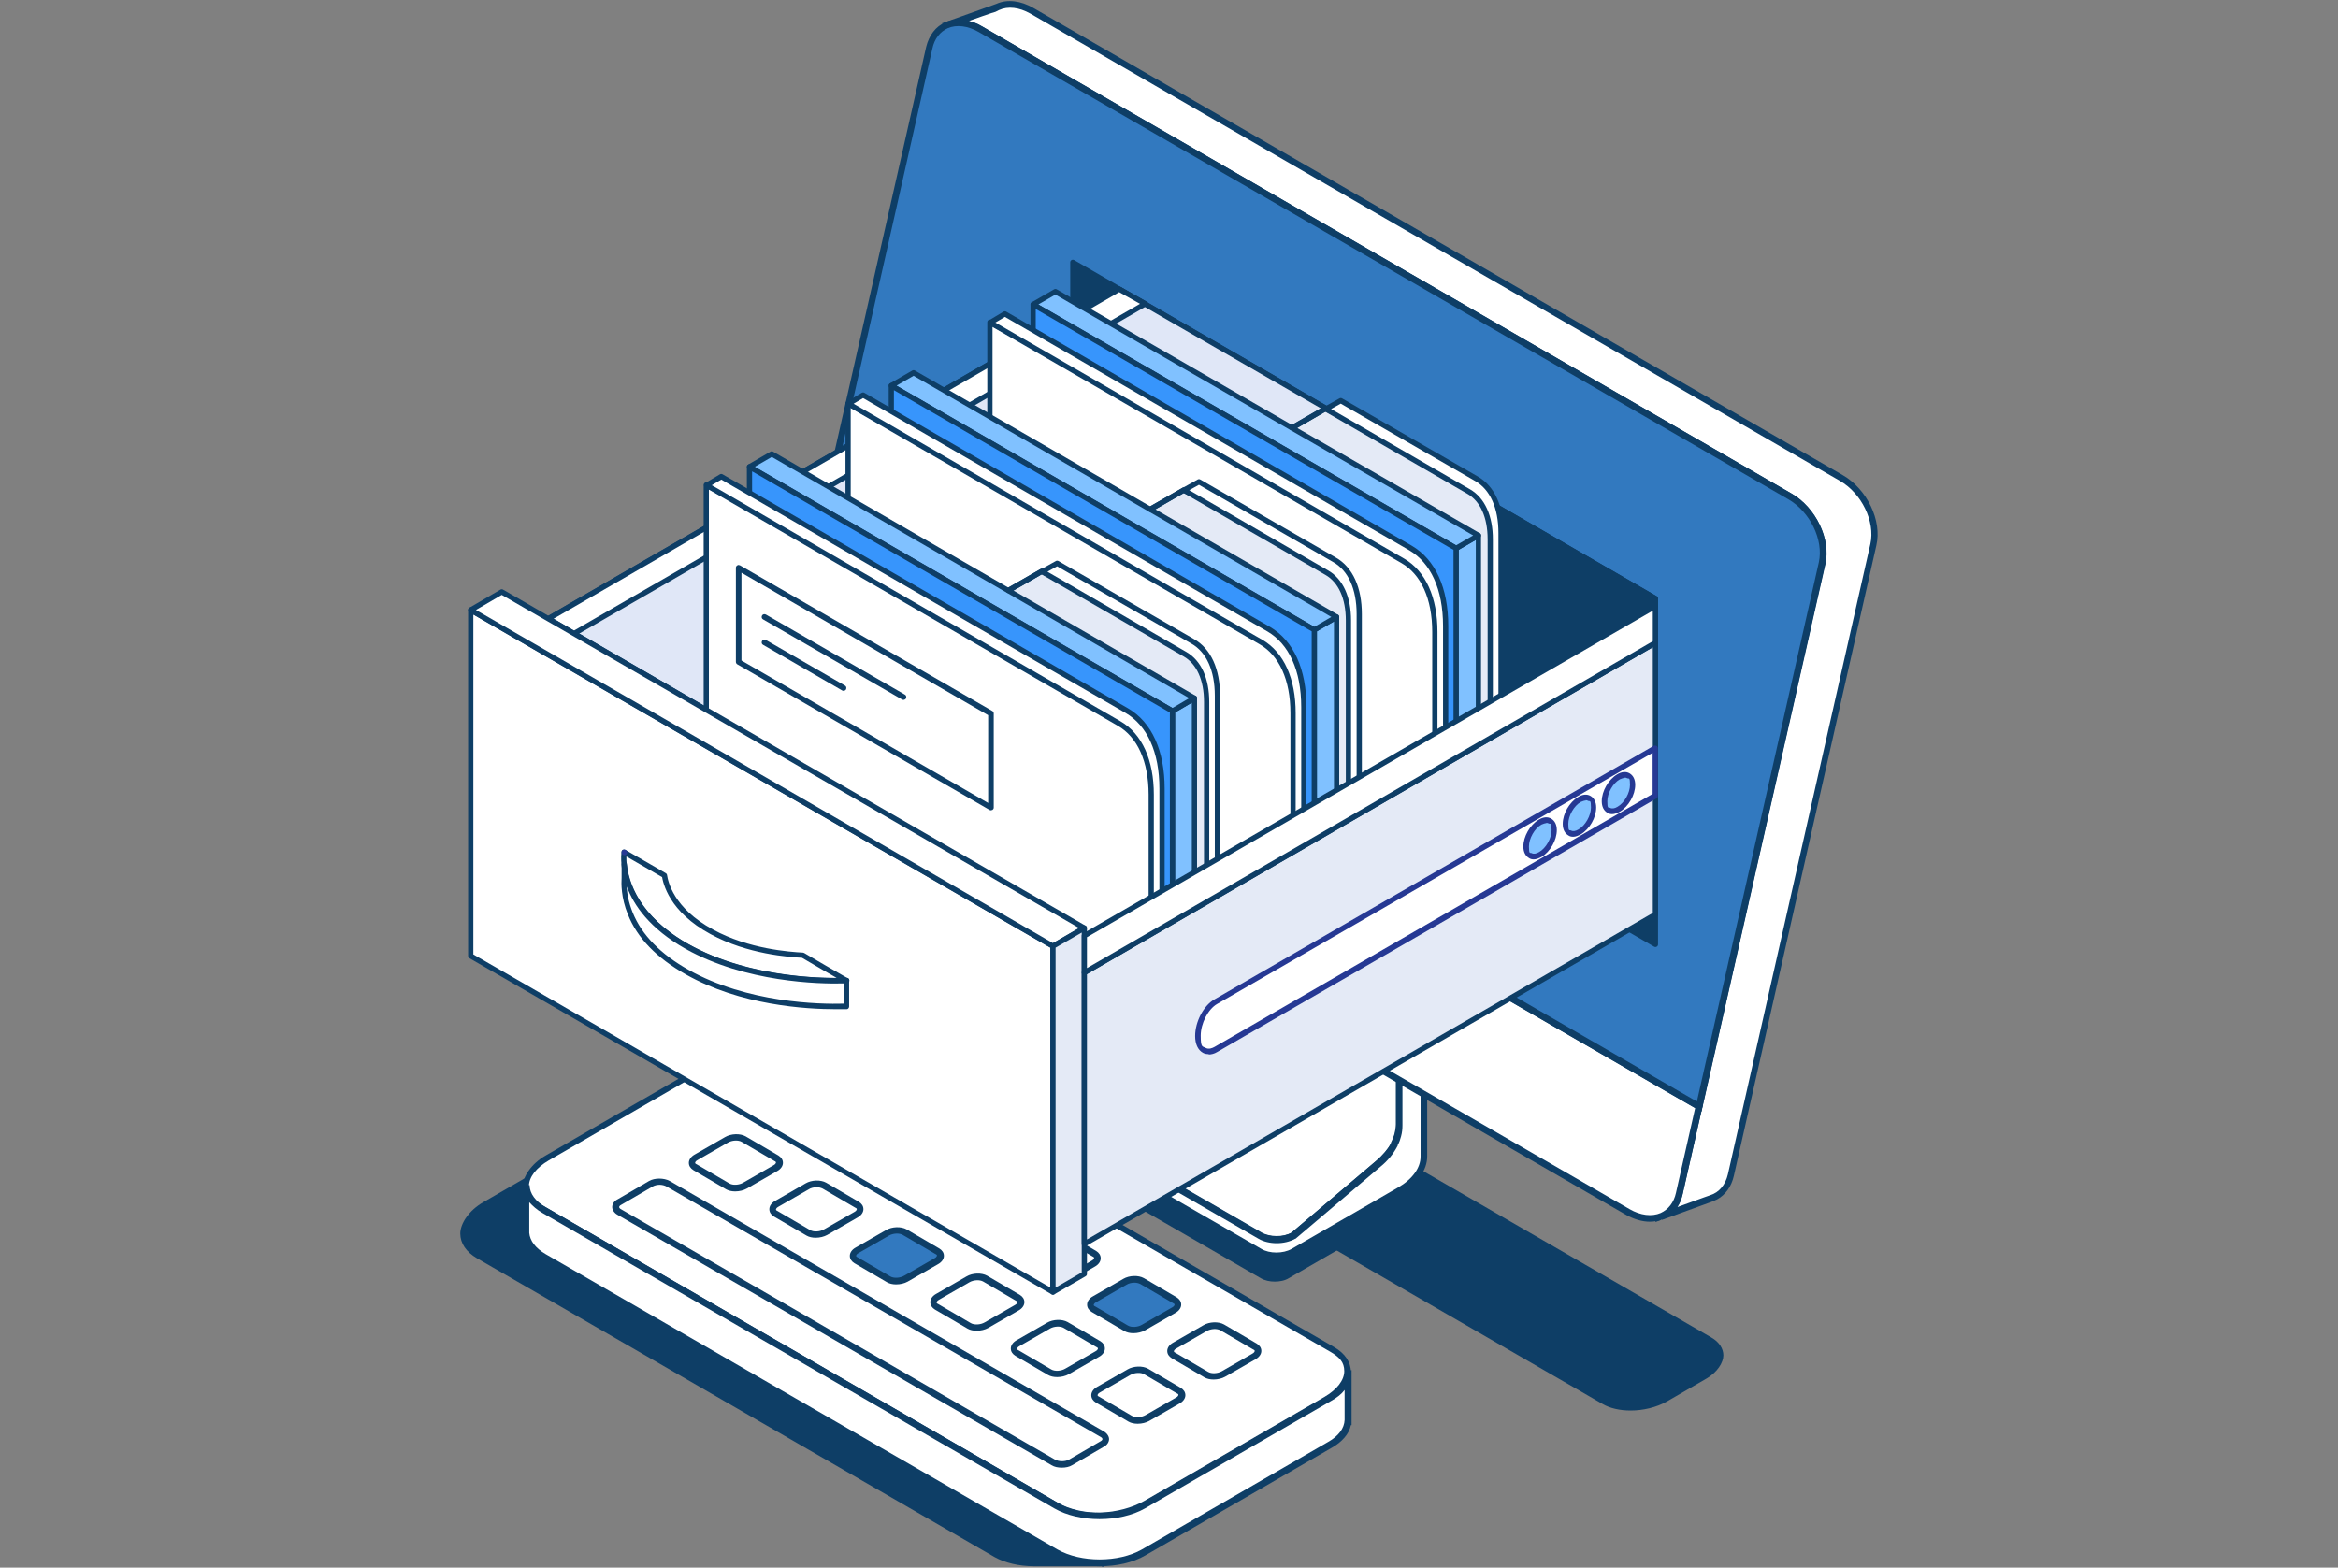 <?xml version="1.0" encoding="UTF-8"?>
<svg id="Layer_1" xmlns="http://www.w3.org/2000/svg" version="1.1" viewBox="0 0 671 450">
  <rect x="0" y="0" width="671" height="450" fill="#808080" stroke="none"/>
  <!-- Generator: Adobe Illustrator 29.6.0, SVG Export Plug-In . SVG Version: 2.1.1 Build 207)  -->
  <defs>
    <style>
      .st0 {
        fill: #263994;
      }

      .st1, .st2 {
        fill: #80c1ff;
      }

      .st3 {
        fill: none;
      }

      .st3, .st4, .st5, .st6, .st7, .st2, .st8 {
        stroke: #0e3e66;
        stroke-linecap: round;
        stroke-linejoin: round;
        stroke-width: 1.5px;
      }

      .st9, .st5 {
        fill: #fff;
      }

      .st10 {
        fill: #3279bf;
      }

      .st11, .st8 {
        fill: #0e3e66;
      }

      .st4 {
        fill: #e4eaf6;
      }

      .st6 {
        fill: #e0e7f7;
      }

      .st7 {
        fill: #3795fc;
      }
    </style>
  </defs>
  <g>
    <g>
      <path class="st11" d="M364.7,400.8l-148.6-85.8c-6.5-3.7-17.7-3.3-25.2,1l-51.6,29.8c-7.4,4.3-8.3,10.8-1.8,14.5l148.6,85.8c2.9,1.7,6.8,2.5,10.8,2.5h0s19.5,0,19.5,0l-5.2-3.5s0,0,0,0l51.6-29.8c7.4-4.3,8.3-10.8,1.8-14.5Z"/>
      <path class="st11" d="M316.3,449.6h-19.5s0,0-.1,0c-4.3,0-8.3-1-11.2-2.6l-148.6-85.8c-3.1-1.8-4.8-4.3-4.8-7.1s2.4-6.6,6.6-9l51.6-29.8c7.7-4.4,19.4-4.9,26.1-1l148.6,85.8h0c3.1,1.8,4.8,4.3,4.8,7.1,0,3.3-2.4,6.6-6.6,9l-50.4,29.1,4,2.7c.3.2.5.7.4,1.1-.1.4-.5.7-.9.7ZM297,447.8h16.3l-2.7-1.8c-.3-.2-.4-.5-.4-.8,0-.3.2-.6.5-.8,0,0,0,0,0,0l51.6-29.8c3.6-2.1,5.7-4.8,5.7-7.4,0-2.1-1.4-4-3.9-5.5l-148.6-85.8c-6.2-3.6-17-3.1-24.2,1l-51.6,29.8c-3.6,2.1-5.7,4.8-5.7,7.4s1.4,4,3.9,5.5l148.6,85.8c2.6,1.5,6.3,2.4,10.4,2.4,0,0,0,0,.1,0Z"/>
    </g>
    <g>
      <g>
        <path class="st11" d="M460.4,402.2l-239.7-138.4c-4.5-2.6-3.9-7.2,1.3-10.2l11.4-6.6c5.2-3,13.1-3.3,17.6-.7l239.7,138.4c4.5,2.6,3.9,7.2-1.3,10.2l-11.4,6.6c-5.2,3-13.1,3.3-17.6.7Z"/>
        <path class="st11" d="M468,404.9c-3,0-5.9-.6-8.1-1.9l-239.7-138.4c-2.3-1.3-3.5-3.2-3.5-5.2,0-2.4,1.7-4.8,4.8-6.6l11.4-6.6c5.5-3.2,13.8-3.5,18.5-.7l239.7,138.4c2.3,1.3,3.5,3.2,3.5,5.2s-1.7,4.8-4.8,6.6l-11.4,6.6c-3,1.7-6.8,2.6-10.4,2.6ZM243.3,245.6c-3.3,0-6.8.8-9.5,2.4l-11.4,6.6c-2.4,1.4-3.8,3.2-3.8,4.9s.9,2.6,2.6,3.6l239.7,138.4h0c4.2,2.5,11.7,2.1,16.7-.7l11.4-6.6c2.4-1.4,3.8-3.2,3.8-4.9s-.9-2.6-2.6-3.6l-239.7-138.4c-1.9-1.1-4.5-1.6-7.2-1.6Z"/>
      </g>
      <g>
        <path class="st11" d="M389.4,354.6l-73.2-42.3-19.9,11.5c-2,1.1-2,3,0,4.1l66,38.1c2,1.1,5.2,1.1,7.2,0l19.9-11.5Z"/>
        <path class="st11" d="M365.9,367.9c-1.5,0-2.9-.3-4.1-1l-66-38.1c-1.3-.7-2-1.8-2-2.9,0-1.1.7-2.2,2-2.9l19.9-11.5c.3-.2.7-.2.9,0l73.2,42.3c.3.2.5.5.5.8s-.2.6-.5.8l-19.9,11.5c-1.1.7-2.6,1-4.1,1ZM316.2,313.4l-19.5,11.2c-.6.4-1,.8-1,1.3s.4.9,1,1.3l66,38.1c1.7,1,4.5,1,6.2,0l18.5-10.7-71.3-41.2Z"/>
      </g>
    </g>
    <g>
      <g>
        <g>
          <g>
            <path class="st9" d="M303.9,432.7l-148.6-85.8c-6.5-3.7-5.6-10.2,1.8-14.5l51.6-29.8c7.4-4.3,18.7-4.8,25.2-1l148.6,85.8c6.5,3.7,5.6,10.2-1.8,14.5l-51.6,29.8c-7.4,4.3-18.7,4.8-25.2,1Z"/>
            <path class="st11" d="M314.8,436.2c-4.3,0-8.4-.9-11.4-2.6l-148.6-85.8c-3.1-1.8-4.8-4.3-4.8-7.1s2.4-6.6,6.6-9l51.6-29.8c7.7-4.4,19.4-4.9,26.1-1l148.6,85.8c3.1,1.8,4.8,4.3,4.8,7.1s-2.4,6.6-6.6,9l-51.6,29.8c-4.2,2.4-9.6,3.7-14.7,3.7ZM222.9,299.9c-4.8,0-9.8,1.2-13.8,3.4l-51.6,29.8c-3.6,2.1-5.7,4.8-5.7,7.4s1.4,4,3.9,5.5l148.6,85.8c6.2,3.6,17,3.1,24.2-1l51.6-29.8c3.6-2.1,5.7-4.8,5.7-7.4s-1.4-4-3.9-5.5l-148.6-85.8c-2.8-1.6-6.5-2.4-10.5-2.4Z"/>
          </g>
          <g>
            <path class="st11" d="M232.9,329.4c-1,0-1.9-.2-2.6-.6h0l-9.4-5.5c-.8-.5-1.3-1.2-1.3-2.1,0-.9.6-1.8,1.7-2.4l8.7-5c1.7-1,4.3-1.1,5.9-.2l9.4,5.5c.8.5,1.3,1.2,1.3,2.1s-.6,1.8-1.7,2.4l-8.7,5c-.9.5-2.1.8-3.3.8ZM231.2,327.1c1,.6,2.8.5,4-.2l8.7-5c.6-.3.7-.7.7-.8s-.1-.3-.4-.4l-9.4-5.5c-1-.6-2.8-.5-4,.2l-8.7,5c-.6.3-.7.7-.7.8,0,.1.1.3.4.4l9.4,5.5Z"/>
            <g>
              <path class="st10" d="M253.8,341.3l-9.4-5.5c-1.3-.7-1.1-2,.4-2.8l8.7-5c1.5-.8,3.7-.9,4.9-.2l9.4,5.5c1.3.7,1.1,2-.4,2.8l-8.7,5c-1.5.8-3.7.9-4.9.2Z"/>
              <path class="st11" d="M256,342.7c-1,0-1.9-.2-2.6-.6h0l-9.4-5.5c-.8-.5-1.3-1.2-1.3-2.1,0-.9.6-1.8,1.7-2.4l8.7-5c1.7-1,4.3-1.1,5.9-.2l9.4,5.5c.8.5,1.3,1.2,1.3,2.1s-.6,1.8-1.7,2.4l-8.7,5c-.9.5-2.1.8-3.3.8ZM254.3,340.5c1,.6,2.8.5,4-.2l8.7-5c.6-.3.7-.7.7-.8s-.1-.3-.4-.4l-9.4-5.5c-1-.6-2.8-.5-4,.2l-8.7,5c-.6.3-.7.7-.7.8s.1.3.4.4l9.4,5.5Z"/>
            </g>
            <path class="st11" d="M279.1,356c-1,0-1.9-.2-2.6-.6l-9.4-5.5c-.8-.5-1.3-1.2-1.3-2.1s.6-1.8,1.7-2.4l8.7-5c1.7-1,4.3-1.1,5.9-.2l9.4,5.5c.8.5,1.3,1.2,1.3,2.1s-.6,1.8-1.7,2.4l-8.7,5c-.9.5-2.1.8-3.3.8ZM279.4,341.5c-.8,0-1.7.2-2.3.6l-8.7,5c-.6.3-.7.7-.7.8s.1.3.4.4l9.4,5.5h0c1,.6,2.8.5,4-.2l8.7-5c.6-.3.7-.7.7-.8s-.1-.3-.4-.4l-9.4-5.5c-.4-.2-1-.4-1.7-.4Z"/>
            <path class="st11" d="M302.2,369.4c-1,0-1.9-.2-2.6-.6l-9.4-5.5c-.8-.5-1.3-1.2-1.3-2.1s.6-1.8,1.7-2.4l8.7-5c1.7-1,4.3-1.1,5.9-.2l9.4,5.5c.8.5,1.3,1.2,1.3,2.1,0,.9-.6,1.8-1.7,2.4l-8.7,5c-.9.5-2.1.8-3.3.8ZM302.5,354.8c-.8,0-1.7.2-2.3.6l-8.7,5c-.6.3-.7.7-.7.8s.1.3.4.4l9.4,5.5h0c1,.6,2.8.5,4-.2l8.7-5c.6-.3.7-.7.7-.8s-.1-.3-.4-.4l-9.4-5.5c-.4-.2-1-.4-1.7-.4Z"/>
            <g>
              <path class="st10" d="M323.1,381.3l-9.4-5.5c-1.3-.7-1.1-2,.4-2.8l8.7-5c1.5-.8,3.7-.9,4.9-.2l9.4,5.5c1.3.7,1.1,2-.4,2.8l-8.7,5c-1.5.8-3.7.9-4.9.2Z"/>
              <path class="st11" d="M325.3,382.7c-1,0-1.9-.2-2.6-.6l-9.4-5.5c-.8-.5-1.3-1.2-1.3-2.1s.6-1.8,1.7-2.4l8.7-5c1.7-1,4.3-1.1,5.9-.2l9.4,5.5c.8.5,1.3,1.2,1.3,2.1,0,.9-.6,1.8-1.7,2.4l-8.7,5c-.9.5-2.1.8-3.3.8ZM325.6,368.2c-.8,0-1.7.2-2.3.6l-8.7,5c-.6.3-.7.7-.7.8s.1.3.4.4l9.4,5.5h0c1,.6,2.8.5,4-.2l8.7-5c.6-.3.7-.7.7-.8s-.1-.3-.4-.4l-9.4-5.5c-.4-.2-1-.4-1.7-.4Z"/>
            </g>
            <path class="st11" d="M348.3,396c-1,0-1.9-.2-2.6-.6h0l-9.4-5.5c-.8-.5-1.3-1.2-1.3-2.1s.6-1.8,1.7-2.4l8.7-5c1.7-1,4.3-1.1,5.9-.2l9.4,5.5c.8.5,1.3,1.2,1.3,2.1,0,.9-.6,1.8-1.7,2.4l-8.7,5c-.9.5-2.1.8-3.3.8ZM346.7,393.8c1,.6,2.8.5,4-.2l8.7-5c.6-.3.7-.7.7-.8s-.1-.3-.4-.4l-9.4-5.5c-1-.6-2.8-.5-4,.2l-8.7,5c-.6.3-.7.7-.7.8s.1.3.4.4l9.4,5.5Z"/>
            <path class="st11" d="M211,342c-1,0-1.9-.2-2.6-.6h0l-9.4-5.5c-.8-.5-1.3-1.2-1.3-2.1s.6-1.8,1.7-2.4l8.7-5c1.7-1,4.3-1.1,5.9-.2l9.4,5.5c.8.5,1.3,1.2,1.3,2.1,0,.9-.6,1.8-1.7,2.4l-8.7,5c-.9.5-2.1.8-3.3.8ZM209.3,339.7c1,.6,2.8.5,4-.2l8.7-5c.6-.3.7-.7.7-.8s-.1-.3-.4-.4l-9.4-5.5c-1-.6-2.8-.5-4,.2l-8.7,5c-.6.3-.7.7-.7.8s.1.3.4.4l9.4,5.5Z"/>
            <path class="st11" d="M234.1,355.3c-1,0-1.9-.2-2.6-.6l-9.4-5.5c-.8-.5-1.3-1.2-1.3-2.1s.6-1.8,1.7-2.4l8.7-5c1.7-1,4.3-1.1,5.9-.2l9.4,5.5c.8.5,1.3,1.2,1.3,2.1,0,.9-.6,1.8-1.7,2.4l-8.7,5c-.9.5-2.1.8-3.3.8ZM234.4,340.8c-.8,0-1.7.2-2.3.6l-8.7,5c-.6.3-.7.7-.7.8s.1.3.4.4l9.4,5.5h0c1,.6,2.8.5,4-.2l8.7-5c.6-.3.7-.7.7-.8s-.1-.3-.4-.4l-9.4-5.5c-.4-.2-1-.4-1.7-.4Z"/>
            <g>
              <path class="st10" d="M255,367.2l-9.4-5.5c-1.3-.7-1.1-2,.4-2.8l8.7-5c1.5-.8,3.7-.9,4.9-.2l9.4,5.5c1.3.7,1.1,2-.4,2.8l-8.7,5c-1.5.8-3.7.9-4.9.2Z"/>
              <path class="st11" d="M257.2,368.7c-1,0-1.9-.2-2.6-.6h0l-9.4-5.5c-.8-.5-1.3-1.2-1.3-2.1s.6-1.8,1.7-2.4l8.7-5c1.7-1,4.3-1.1,5.9-.2l9.4,5.5c.8.5,1.3,1.2,1.3,2.1s-.6,1.8-1.7,2.4l-8.7,5c-.9.5-2.1.8-3.3.8ZM255.5,366.4c1,.6,2.8.5,4-.2l8.7-5c.6-.3.7-.7.7-.8s-.1-.3-.4-.4l-9.4-5.5c-1-.6-2.8-.5-4,.2l-8.7,5c-.6.3-.7.7-.7.8s.1.3.4.4l9.4,5.5Z"/>
            </g>
            <path class="st11" d="M280.3,382c-1,0-1.9-.2-2.6-.6h0l-9.4-5.5c-.8-.5-1.3-1.2-1.3-2.1s.6-1.8,1.7-2.4l8.7-5c1.7-1,4.3-1.1,5.9-.2l9.4,5.5c.8.5,1.3,1.2,1.3,2.1s-.6,1.8-1.7,2.4l-8.7,5c-.9.5-2.1.8-3.3.8ZM278.6,379.8c1,.6,2.8.5,4-.2l8.7-5c.6-.3.7-.7.7-.8s-.1-.3-.4-.4l-9.4-5.5c-1-.6-2.8-.5-4,.2l-8.7,5c-.6.3-.7.7-.7.8s.1.3.4.4l9.4,5.5Z"/>
            <path class="st11" d="M303.4,395.3c-1,0-1.9-.2-2.6-.6h0l-9.4-5.5c-.8-.5-1.3-1.2-1.3-2.1,0-.9.6-1.8,1.7-2.4l8.7-5c1.7-1,4.3-1.1,5.9-.2l9.4,5.5c.8.5,1.3,1.2,1.3,2.1s-.6,1.8-1.7,2.4l-8.7,5c-.9.5-2.1.8-3.3.8ZM301.7,393.1c1,.6,2.8.5,4-.2l8.7-5c.6-.3.7-.7.7-.8s-.1-.3-.4-.4l-9.4-5.5c-1-.6-2.8-.5-4,.2l-8.7,5c-.6.3-.7.7-.7.8s.1.3.4.4l9.4,5.5Z"/>
            <path class="st11" d="M326.5,408.7c-1,0-1.9-.2-2.6-.6h0l-9.4-5.5c-.8-.5-1.3-1.2-1.3-2.1,0-.9.6-1.8,1.7-2.4l8.7-5c1.7-1,4.3-1.1,5.9-.2l9.4,5.5c.8.5,1.3,1.2,1.3,2.1s-.6,1.8-1.7,2.4l-8.7,5c-.9.5-2.1.8-3.3.8ZM324.8,406.4c1,.6,2.8.5,4-.2l8.7-5c.6-.3.7-.7.7-.8s-.1-.3-.4-.4l-9.4-5.5c-1-.6-2.8-.5-4,.2l-8.7,5c-.6.3-.7.7-.7.8s.1.3.4.4l9.4,5.5Z"/>
            <path class="st11" d="M304.7,421.3c-1.1,0-2.1-.2-2.9-.7l-124.6-71.9c-.9-.5-1.5-1.4-1.5-2.2s.5-1.7,1.5-2.2l9.1-5.3c1.6-.9,4.2-.9,5.9,0l124.6,71.9c.9.5,1.5,1.4,1.5,2.2s-.5,1.7-1.5,2.2l-9.1,5.3c-.8.5-1.9.7-2.9.7ZM189.3,340.1c-.7,0-1.5.2-2,.5l-9.1,5.3c-.4.2-.5.5-.5.6s.1.4.5.6l124.6,71.9c1.1.6,2.9.6,4,0l9.1-5.3c.4-.2.5-.5.5-.6s-.1-.4-.5-.6h0l-124.6-71.9c-.5-.3-1.3-.5-2-.5Z"/>
          </g>
          <g>
            <path class="st9" d="M386.8,407.8h0s0,0,0,0c0,0,0-.1,0-.2v-13s0,0,0,0c-.2,2.5-1.9,5-5.2,6.9l-53.5,30.9c-6.9,4-18.2,4-25.1,0l-146.9-84.8c-3.5-2-5.2-4.6-5.2-7.2h0s0,13.3,0,13.3c0,.1,0,.2,0,.3v.2s0,0,0,0c.2,2.5,1.9,5,5.2,6.9l146.9,84.8c6.9,4,18.2,4,25.1,0l53.5-30.9c3.4-2,5.1-4.5,5.2-7.1Z"/>
            <path class="st11" d="M315.6,449.6c-4.7,0-9.4-1-13-3.1l-146.9-84.8c-2.9-1.7-4.8-3.9-5.4-6.3h-.2c0,0,0-1.5,0-1.5,0-.1,0-.2,0-.4v-13.3s1.9,0,1.9,0h0s0,0,0,0h0c0,2.4,1.7,4.7,4.7,6.4l146.9,84.8c6.7,3.8,17.5,3.8,24.2,0l53.5-30.9c2.9-1.7,4.5-3.8,4.7-6.1v-.7s1.9-.4,1.9-.4v1.2s0,14.6,0,14.6h-.2c-.5,2.5-2.5,4.8-5.5,6.5l-53.5,30.9c-3.6,2.1-8.3,3.1-13,3.1ZM151.9,353.7v.2c.2,2.3,1.8,4.4,4.7,6.1l146.9,84.8c6.7,3.8,17.5,3.8,24.2,0l53.5-30.9c3-1.7,4.6-3.9,4.7-6.3v-.2s0-8.4,0-8.4c-.9,1.2-2.2,2.2-3.8,3.1l-53.5,30.9c-7.2,4.1-18.9,4.1-26,0l-146.9-84.8c-1.6-.9-2.8-2-3.8-3.1v8.4c0,.1,0,.2,0,.3Z"/>
          </g>
        </g>
        <g>
          <path class="st9" d="M401.5,322.8v-20.3s-72-41.6-72-41.6v20.4c0,4-2.1,7.9-6,11.2l-24.4,20.7c-2.7,1.5-2.7,4,0,5.5l62.4,36c2.7,1.5,7,1.5,9.6,0l24.4-20.7c3.9-3.3,6-7.2,6-11.2Z"/>
          <path class="st11" d="M366.3,356.8c-1.9,0-3.8-.4-5.3-1.3l-62.4-36c-1.6-.9-2.5-2.2-2.5-3.6s.8-2.6,2.4-3.5l24.4-20.7c3.7-3.1,5.6-6.7,5.6-10.5v-20.4c0-.3.2-.6.5-.8.3-.2.7-.2.9,0l72,41.6c.3.2.5.5.5.8v20.3c0,4.3-2.2,8.4-6.3,11.9l-24.4,20.7s0,0-.1,0c-1.5.9-3.4,1.3-5.3,1.3ZM330.5,262.5v18.7c0,4.3-2.2,8.4-6.3,11.9l-24.4,20.7s0,0-.1,0c-1,.6-1.5,1.3-1.5,2s.6,1.4,1.5,2l62.4,36c2.3,1.3,6.2,1.4,8.6,0l24.4-20.7c3.7-3.1,5.6-6.7,5.6-10.5v-19.8l-70.1-40.5ZM371.1,354.7h0,0Z"/>
        </g>
        <g>
          <path class="st9" d="M408.6,331.9v-25.3s-7.1-4.1-7.1-4.1v10.2s0,10.1,0,10.1c0,1-.1,2-.4,2.9-.2.8-.5,1.6-.9,2.5,0,.1-.1.3-.2.4-1,1.9-2.5,3.7-4.4,5.3l-24.4,20.7c-2.7,1.5-7,1.5-9.6,0l-61.1-35.3-1.2-.7c-1.1-.7-1.8-1.5-1.9-2.3h0s0,4.1,0,4.1h0c0,1,.6,2.1,2,2.8l62.4,36c2.7,1.5,7,1.5,9.6,0l30.5-17.6c4.5-2.6,7-6.1,7-9.8Z"/>
          <path class="st11" d="M366.3,361.4c-1.9,0-3.8-.4-5.3-1.3l-62.4-36c-1.5-.9-2.4-2.1-2.4-3.4,0,0,0-.1,0-.2v-4.1c0-.3.2-.6.4-.7.2-.2.5-.2.8-.2.4,0,.6.4.7.7.1.6.6,1.2,1.5,1.7l62.4,36c2.3,1.3,6.2,1.4,8.6,0l24.4-20.7c1.8-1.6,3.3-3.3,4.2-5,0,0,0-.1,0-.2,0,0,0-.1.1-.2.4-.8.7-1.6.9-2.3.2-.9.4-1.8.4-2.7v-20.3c0-.3.2-.6.5-.8.3-.2.7-.2.9,0l7.1,4.1c.3.2.5.5.5.8v25.3c0,4-2.7,7.8-7.5,10.6l-30.5,17.6c-1.5.9-3.4,1.3-5.3,1.3ZM298.1,320.3c0,0,0,.1,0,.2,0,.7.5,1.4,1.5,2l62.4,36c2.3,1.4,6.3,1.4,8.7,0l30.5-17.6c4.2-2.4,6.5-5.7,6.5-8.9v-24.7s-5.2-3-5.2-3v18.7c0,1.1-.1,2.1-.4,3.2-.2.8-.5,1.7-1,2.6v.2c-.1.1-.2.2-.2.3-1.1,2-2.6,3.9-4.7,5.6l-24.4,20.7s0,0-.1,0c-3,1.7-7.6,1.7-10.5,0l-62.4-36c-.2-.1-.4-.2-.6-.4v1.1Z"/>
        </g>
      </g>
      <g>
        <g>
          <polygon class="st11" points="475.1 350.8 475.2 348.7 476 348.4 476 348.4 476 348.4 476.4 349.4 477.1 349.4 477.1 349.5 476.4 349.4 476.7 350.2 475.1 350.8"/>
          <g>
            <path class="st9" d="M537.6,156.3c1.5-6.7-2.6-15.3-9.2-19.1L296.1,3.1c-3.6-2.1-7.1-2.3-9.9-1h0s-13.9,5-13.9,5h0c2.6-.8,5.8-.5,9,1.4l232.3,134.1c6.6,3.8,10.7,12.4,9.2,19.1l-40.9,181c-.7,3.3-2.7,5.5-5.3,6.5l14.3-5.2h0c2.8-.9,4.9-3.2,5.7-6.7l40.9-181Z"/>
            <path class="st11" d="M477,350.1l-.7-1.8c2.4-.9,4.1-3,4.7-5.9l40.9-181c1.4-6.4-2.5-14.5-8.8-18.1L280.9,9.2c-2.8-1.6-5.8-2.1-8.3-1.3h-.4c0,.1-1.9-1.2-1.9-1.2l1.7-.6,14-5c3.1-1.4,7-.9,10.6,1.2l232.3,134.1c6.9,4,11.3,13,9.6,20.2l-.9-.2.9.2-40.9,181c-.7,3-2.4,5.4-4.8,6.7h0c0,0-1.6.7-1.6.7l-14.3,5.2ZM278,6c1.3.3,2.6.8,3.9,1.6l232.3,134.1c6.9,4,11.3,13,9.6,20.2l-40.9,181c-.3,1.4-.8,2.6-1.5,3.6l7.7-2.8h0s1.7-.6,1.7-.6c2.6-.8,4.4-3,5.1-6l40.9-181c1.4-6.4-2.5-14.5-8.8-18.1L295.7,3.9c-3.2-1.8-6.4-2.2-9-1l-1,.5h0c0-.1-7.6,2.6-7.6,2.6Z"/>
          </g>
        </g>
        <g>
          <path class="st9" d="M231.4,169.8h0l-5.6,25c-1.5,6.7,2.6,15.3,9.2,19.1l232.3,134.1c6.6,3.8,13.2,1.4,14.7-5.3l5.6-25L231.4,169.8Z"/>
          <path class="st11" d="M473.5,350.7c-2.2,0-4.5-.7-6.7-1.9l-232.3-134.1c-6.9-4-11.3-13-9.6-20.2l5.9-26.2,257.9,148.9-5.8,25.6c-.8,3.3-2.7,5.9-5.5,7.1-1.2.5-2.5.8-3.9.8ZM232,171.2l-5.4,23.7c-1.4,6.4,2.5,14.5,8.8,18.1l232.3,134.1c3.1,1.8,6.4,2.2,8.9,1.1,2.2-1,3.8-3,4.4-5.8l5.5-24.3-254.5-146.9Z"/>
        </g>
        <g>
          <path class="st10" d="M522.9,161.7c1.5-6.7-2.6-15.3-9.2-19.1L281.4,8.4c-6.6-3.8-13.2-1.4-14.7,5.3l-35.3,156,256.2,147.9,35.3-156Z"/>
          <path class="st11" d="M488.3,319.1L230.3,170.2l.2-.7L265.8,13.5c.8-3.3,2.7-5.9,5.5-7.1,3.1-1.4,7-.9,10.6,1.2l232.3,134.1c6.9,4,11.3,13,9.7,20.2l-35.6,157.3ZM232.5,169.3l254.5,146.9,35-154.8c1.4-6.4-2.5-14.5-8.8-18.1L280.9,9.2c-3.1-1.8-6.4-2.2-8.9-1.1-2.2,1-3.8,3-4.4,5.8l-35.1,155.4Z"/>
        </g>
      </g>
    </g>
  </g>
  <g>
    <polygon class="st8" points="475.1 271.1 307.9 174.6 307.9 75.3 475.1 171.8 475.1 271.1"/>
    <polygon class="st6" points="157.4 177.6 321.2 83 388.7 121.9 224.8 216.6 157.4 177.6"/>
    <polygon class="st8" points="224.8 216.6 388.7 121.9 475.1 171.8 475.1 184.5 311.2 279.2 311.2 266.4 224.8 216.6"/>
    <polygon class="st5" points="157.4 177.6 164.7 181.9 328.7 87.2 321.2 83 157.4 177.6"/>
    <g>
      <polygon class="st4" points="380.4 117.3 367.3 124.9 388.3 140.4 416.4 156.6 422.1 161.8 419.1 254.9 413.1 265.6 413.4 274.9 416.9 277.6 424.3 275 427.9 268.2 429.5 260.2 429.5 152.2 427.8 144.7 424.3 139.5 380.4 117.3"/>
      <polygon class="st2" points="424.3 153.7 417.9 157.4 417.9 269.1 424.3 265.4 424.3 153.7"/>
      <polygon class="st2" points="302.9 83.7 424.3 153.7 417.9 157.4 296.5 87.4 302.9 83.7"/>
      <polygon class="st7" points="296.5 87.4 417.9 157.4 417.9 269.1 296.5 199.1 296.5 87.4"/>
      <polygon class="st9" points="414 278.5 284.1 203.4 284.1 92.5 392.4 152.1 408.3 163.2 413.5 176.9 414 278.5"/>
      <polygon class="st3" points="414 278.5 284.1 203.4 284.1 92.5 392.4 152.1 408.3 163.2 413.5 176.9 414 278.5"/>
      <path class="st5" d="M421.2,278.1c-5.2,3-9.4.6-9.4-5.4v-91.3c0-9.7-3.3-17-9.2-20.4l-118.4-68.4,4.2-2.5,116.4,67.2c6.5,3.8,10.1,11.7,10.1,22.4v91.3c0,4.1,2.9,5.8,6.4,3.7,3.5-2,6.4-7,6.4-11.1v-108.8c0-6.5-2.2-11.4-6.2-13.7l-41-23.7,4.3-2.4,38.9,22.4c4.6,2.6,7.1,8.2,7.1,15.6v108.8c0,6-4.2,13.3-9.4,16.3Z"/>
      <path class="st2" d="M380.4,117.3l-9.6,5.5,9.6-5.5Z"/>
    </g>
    <g>
      <polygon class="st4" points="339.7 140.7 326.6 148.2 347.6 163.7 375.7 179.9 381.4 185.1 378.4 278.3 372.4 288.9 372.6 298.2 376.2 300.9 383.6 298.3 387.2 291.5 388.8 283.5 388.8 175.5 387.1 168 383.6 162.9 339.7 140.7"/>
      <polygon class="st2" points="383.6 177.1 377.2 180.8 377.2 292.4 383.6 288.7 383.6 177.1"/>
      <polygon class="st2" points="262.2 107 383.6 177.1 377.2 180.8 255.8 110.7 262.2 107"/>
      <polygon class="st7" points="255.8 110.7 377.2 180.8 377.2 292.4 255.8 222.4 255.8 110.7"/>
      <polygon class="st9" points="373.3 301.8 243.4 226.8 243.4 115.8 351.7 175.5 367.6 186.5 372.8 200.2 373.3 301.8"/>
      <polygon class="st3" points="373.3 301.8 243.4 226.8 243.4 115.8 351.7 175.5 367.6 186.5 372.8 200.2 373.3 301.8"/>
      <path class="st5" d="M380.5,301.4c-5.2,3-9.4.6-9.4-5.4v-91.3c0-9.7-3.3-17-9.2-20.4l-118.4-68.4,4.2-2.5,116.4,67.2c6.5,3.8,10.1,11.7,10.1,22.4v91.3c0,4.1,2.9,5.8,6.4,3.7,3.5-2,6.4-7,6.4-11.1v-108.8c0-6.5-2.2-11.4-6.2-13.7l-41-23.7,4.3-2.4,38.9,22.4c4.6,2.6,7.1,8.2,7.1,15.6v108.8c0,6-4.2,13.3-9.4,16.3Z"/>
      <path class="st2" d="M339.7,140.7l-9.6,5.5,9.6-5.5Z"/>
    </g>
    <g>
      <polygon class="st4" points="299 164 285.9 171.5 306.9 187 335 203.2 340.6 208.4 337.7 301.6 331.7 312.3 331.9 321.5 335.5 324.2 342.8 321.6 346.5 314.8 348.1 306.9 348.1 198.9 346.4 191.4 342.8 186.2 299 164"/>
      <polygon class="st2" points="342.8 200.4 336.5 204.1 336.5 315.8 342.8 312.1 342.8 200.4"/>
      <polygon class="st2" points="221.5 130.3 342.8 200.4 336.5 204.1 215.1 134 221.5 130.3"/>
      <polygon class="st7" points="215.1 134 336.5 204.1 336.5 315.8 215.1 245.7 215.1 134"/>
      <polygon class="st9" points="332.6 325.1 202.7 250.1 202.7 139.2 311 198.8 326.9 209.8 332.1 223.5 332.6 325.1"/>
      <polygon class="st3" points="332.6 325.1 202.7 250.1 202.7 139.2 311 198.8 326.9 209.8 332.1 223.5 332.6 325.1"/>
      <path class="st5" d="M339.8,324.8c-5.2,3-9.4.6-9.4-5.4v-91.3c0-9.7-3.3-17-9.2-20.4l-118.4-68.4,4.2-2.5,116.4,67.2c6.5,3.8,10.1,11.7,10.1,22.4v91.3c0,4.1,2.9,5.8,6.4,3.7,3.5-2,6.4-7,6.4-11.1v-108.8c0-6.5-2.2-11.4-6.2-13.7l-41-23.7,4.3-2.4,38.9,22.4c4.6,2.6,7.1,8.2,7.1,15.6v108.8c0,6-4.2,13.3-9.4,16.3Z"/>
      <path class="st2" d="M299,164l-9.6,5.5,9.6-5.5Z"/>
    </g>
    <polygon class="st5" points="302.2 370.9 135.1 274.4 135.1 175.1 302.2 271.6 302.2 370.9"/>
    <polygon class="st5" points="135.1 175.1 144 169.9 311.2 266.4 302.2 271.6 135.1 175.1"/>
    <polygon class="st4" points="311.2 266.4 311.2 365.7 302.2 370.9 302.2 271.6 311.2 266.4"/>
    <polygon class="st4" points="311.2 279.2 475.1 184.5 475.1 262.5 311.2 357.1 311.2 279.2"/>
    <polygon class="st5" points="311.2 268.6 475.1 174 475.1 184.5 311.2 279.2 311.2 268.6"/>
    <g>
      <path class="st5" d="M243,281.5c-4.2-2.4-8.4-4.8-12.6-7.3-3.7-.2-15.7-1-26.1-6.7-11.7-6.3-13.3-14.3-13.6-16.2l-11.6-6.7c-.2,2.1-1.3,16.1,18,27,18.7,10.5,42.1,10,45.8,9.8Z"/>
      <g>
        <polygon class="st5" points="243 281.5 243 281.5 243 281.5 243 281.5"/>
        <g>
          <path class="st9" d="M197.2,271.7c-14.6-8.2-17.5-18.3-18-23.6v4c-.2,2.1-1.3,16.1,18,27,18.7,10.5,42.1,10,45.8,9.8v-7.4c-3.7.1-27.1.7-45.8-9.8Z"/>
          <path class="st11" d="M240,289.7c-8.7,0-27.5-1.1-43.2-10-8.3-4.7-13.9-10.4-16.6-17.2-2-4.9-1.9-9-1.8-10.5v-3.9c0-.4.3-.8.7-.8.4,0,.8.3.8.7.5,5.1,3.4,14.9,17.6,23h0c17.5,9.9,39.2,9.9,45.4,9.7.2,0,.4,0,.6.2.2.1.2.3.2.6v7.4c0,.4-.3.8-.7.8-.8,0-1.8,0-3,0ZM179.9,254.5c0,1.9.5,4.5,1.7,7.5,2.6,6.4,8,11.9,16,16.4,16.9,9.5,37.6,9.9,44.6,9.7v-5.8c-7.2.2-28.2-.3-45.4-9.9h0c-10.3-5.8-14.9-12.5-16.9-17.9Z"/>
        </g>
        <g>
          <polygon class="st9" points="179.2 244.7 179.2 244.7 179.2 244.7 179.2 244.7"/>
          <path class="st0" d="M179.2,245.5c-.4,0-.8-.3-.8-.8s.3-.8.8-.8h0c.4,0,.8.3.8.8s-.3.8-.8.8Z"/>
        </g>
      </g>
    </g>
    <g>
      <g>
        <path class="st9" d="M475.1,228.5l-126.1,72.8c-2.8,1.6-5.1-.1-5.1-3.9h0c0-3.8,2.3-8.2,5.1-9.8l126.1-72.8v13.7Z"/>
        <path class="st0" d="M346.9,302.6c-.6,0-1.2-.1-1.7-.4-1.4-.8-2.2-2.5-2.2-4.8,0-4.1,2.4-8.7,5.5-10.5l126.1-72.8c.2-.1.5-.1.8,0,.2.1.4.4.4.7v13.7c0,.3-.1.5-.4.7l-126.1,72.8c-.8.5-1.7.7-2.4.7ZM474.3,216.1l-125,72.1c-2.6,1.5-4.7,5.6-4.7,9.1s.5,3,1.4,3.5c.9.5,1.9.1,2.6-.3l125.7-72.6v-11.9ZM475.1,228.5h0,0Z"/>
      </g>
      <g>
        <path class="st1" d="M446,238.4c0,2.6-1.8,5.7-4,7-2.2,1.3-4,.2-4-2.3s1.8-5.7,4-7c2.2-1.3,4-.2,4,2.3Z"/>
        <path class="st0" d="M440.2,246.7c-.5,0-1-.1-1.4-.4-1-.6-1.6-1.7-1.6-3.3,0-2.9,1.9-6.2,4.4-7.7,1.3-.8,2.6-.9,3.6-.3,1,.6,1.6,1.7,1.6,3.3,0,2.9-1.9,6.2-4.4,7.7-.8.4-1.5.7-2.2.7ZM443.8,236.3c-.4,0-.9.2-1.4.4-2,1.1-3.6,4-3.6,6.3s.3,1.7.8,1.9c.5.3,1.3.2,2.1-.3,2-1.1,3.6-4,3.6-6.3s-.3-1.7-.8-1.9c-.2-.1-.4-.2-.7-.2Z"/>
      </g>
      <g>
        <path class="st1" d="M457.3,231.9c0,2.6-1.8,5.7-4,7-2.2,1.3-4,.2-4-2.3s1.8-5.7,4-7c2.2-1.3,4-.2,4,2.3Z"/>
        <path class="st0" d="M451.5,240.2c-.5,0-1-.1-1.4-.4-1-.6-1.6-1.7-1.6-3.3,0-2.9,1.9-6.2,4.4-7.7,1.3-.8,2.6-.9,3.6-.3,1,.6,1.6,1.7,1.6,3.3,0,2.9-1.9,6.2-4.4,7.7-.8.4-1.5.7-2.2.7ZM455.1,229.8c-.4,0-.9.2-1.4.4-2,1.1-3.6,4-3.6,6.3s.3,1.7.8,1.9c.5.3,1.3.2,2.1-.3,2-1.1,3.6-4,3.6-6.3s-.3-1.7-.8-1.9c-.2-.1-.4-.2-.7-.2Z"/>
      </g>
      <g>
        <path class="st1" d="M468.6,225.4c0,2.6-1.8,5.7-4,7-2.2,1.3-4,.2-4-2.3s1.8-5.7,4-7c2.2-1.3,4-.2,4,2.3Z"/>
        <path class="st0" d="M462.7,233.7c-.5,0-1-.1-1.4-.4-1-.6-1.6-1.7-1.6-3.3,0-2.9,1.9-6.2,4.4-7.7,1.3-.8,2.6-.9,3.6-.3,1,.6,1.6,1.7,1.6,3.3,0,2.9-1.9,6.2-4.4,7.7-.8.4-1.5.7-2.2.7ZM466.3,223.3c-.4,0-.9.2-1.4.4-2,1.1-3.6,4-3.6,6.3s.3,1.7.8,1.9c.5.3,1.3.2,2.1-.3,2-1.1,3.6-4,3.6-6.3s-.3-1.7-.8-1.9c-.2-.1-.4-.2-.7-.2Z"/>
      </g>
    </g>
    <g>
      <polygon class="st9" points="284.4 231.9 212 190.1 212 163.1 284.4 204.8 284.4 231.9"/>
      <path class="st11" d="M284.4,232.6c-.1,0-.3,0-.4-.1l-72.4-41.8c-.2-.1-.4-.4-.4-.7v-27c0-.3.1-.5.4-.7s.5-.1.8,0l72.4,41.8c.2.1.4.4.4.7v27c0,.3-.1.5-.4.7-.1,0-.3.1-.4.1ZM212.8,189.6l70.8,40.9v-25.2l-70.8-40.9v25.2Z"/>
    </g>
    <path class="st11" d="M259.3,200.9c-.1,0-.3,0-.4-.1l-39.9-23c-.4-.2-.5-.7-.3-1.1.2-.4.7-.5,1.1-.3l39.9,23c.4.2.5.7.3,1.1-.1.2-.4.4-.7.4Z"/>
    <path class="st11" d="M242.1,198.3c-.1,0-.3,0-.4-.1l-22.7-13.1c-.4-.2-.5-.7-.3-1.1.2-.4.7-.5,1.1-.3l22.7,13.1c.4.2.5.7.3,1.1-.1.2-.4.4-.7.4Z"/>
  </g>
</svg>
